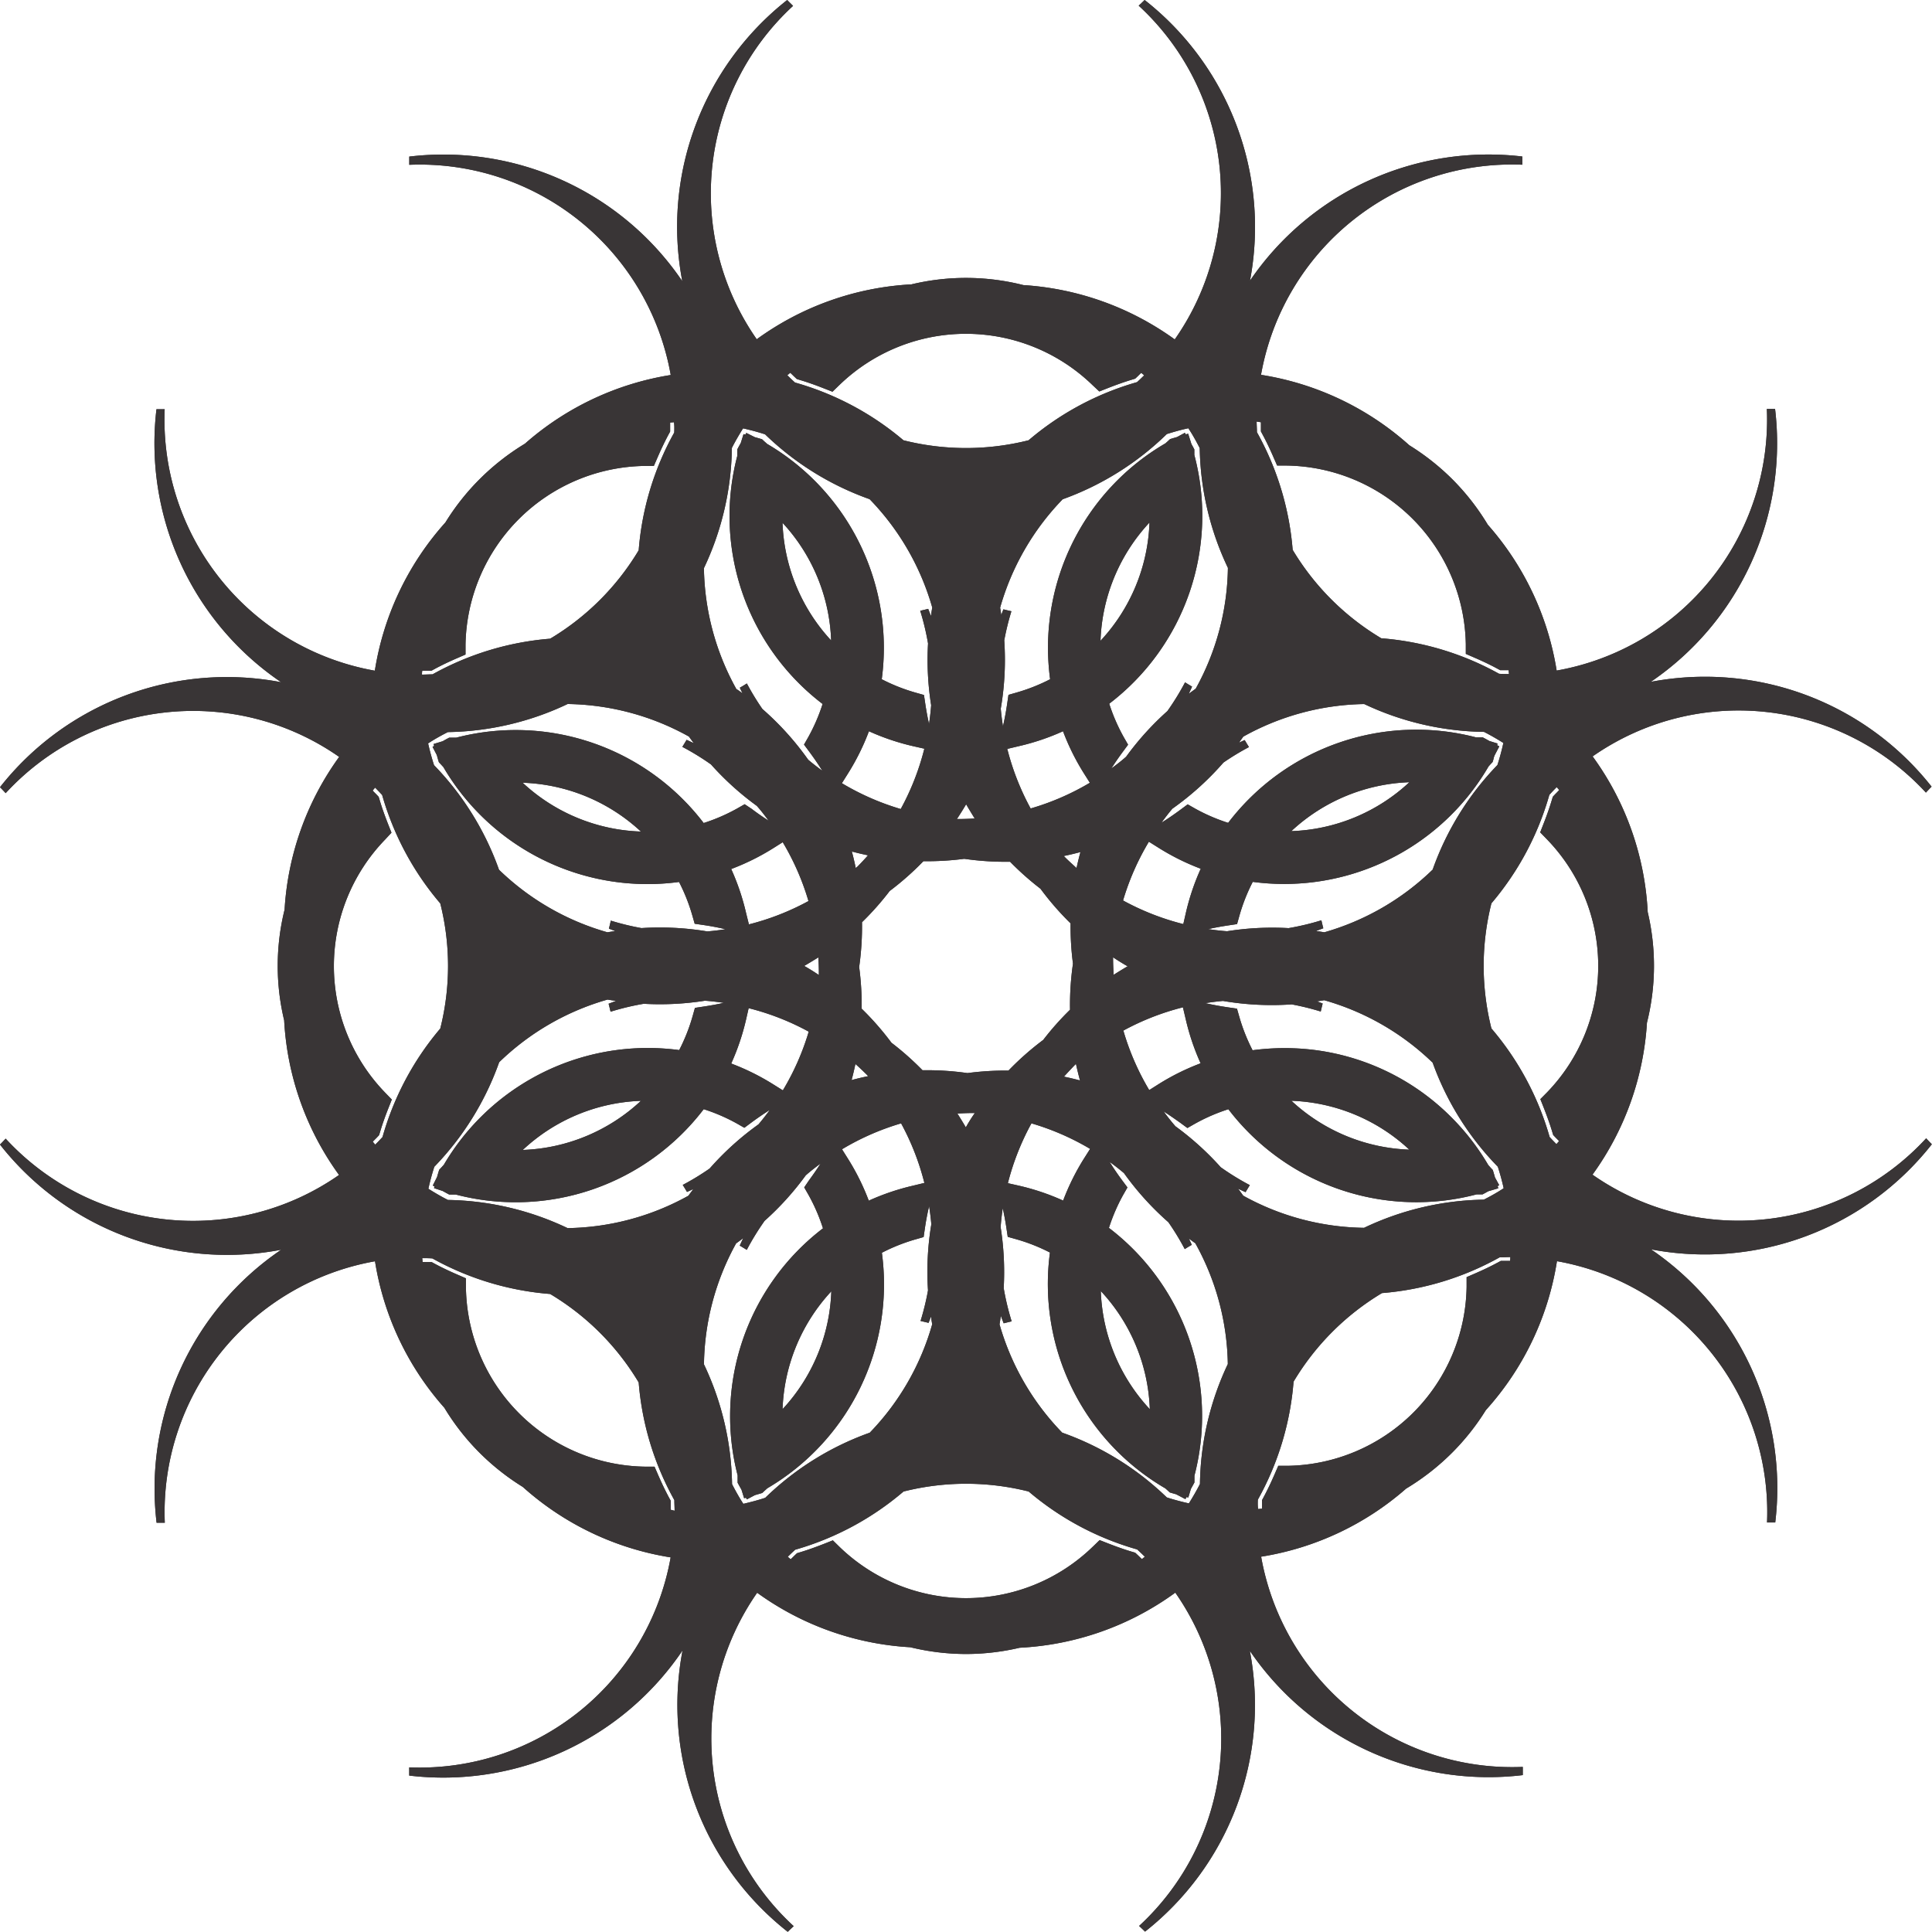 <svg xmlns="http://www.w3.org/2000/svg" viewBox="0 0 454.04 454.04"><defs><style>.cls-1{opacity:0.9;}.cls-2{fill:#231f20;}</style></defs><title>fnd-graphic_1</title><g id="Layer_2" data-name="Layer 2"><g id="final_single_graphic" data-name="final single graphic" class="cls-1"><path class="cls-2" d="M454,268.91q-.68-.69-1.33-1.4a59.89,59.89,0,0,1-78.42,8.55,68,68,0,0,0,12.8-35.71,54.88,54.88,0,0,0,.18-26,67.91,67.91,0,0,0-12.95-36.59,59.89,59.89,0,0,1,78.33,8.51q.65-.71,1.33-1.4a67.83,67.83,0,0,0-66-24.62,67.83,67.83,0,0,0,29.22-64.15q-1,0-1.93,0a59.89,59.89,0,0,1-49.4,61.49,67.86,67.86,0,0,0-16.18-34.27,55.61,55.61,0,0,0-8.33-10.68,56.29,56.29,0,0,0-10.12-8,68,68,0,0,0-34.85-16.55,59.89,59.89,0,0,1,61.41-49.38q0-1,0-1.93a67.82,67.82,0,0,0-64,29.18A67.82,67.82,0,0,0,269,0q-.69.68-1.4,1.33a59.89,59.89,0,0,1,8.48,78.44A68,68,0,0,0,240.51,67a54.92,54.92,0,0,0-26.32-.17,68,68,0,0,0-36.35,12.9,59.89,59.89,0,0,1,8.54-78.35Q185.67.68,185,0a67.83,67.83,0,0,0-24.65,66.09A67.83,67.83,0,0,0,96.18,36.8q0,1,0,1.93a59.89,59.89,0,0,1,61.45,49.4,68,68,0,0,0-34.26,16.14,56.26,56.26,0,0,0-10.7,8.39,55.58,55.58,0,0,0-8,10.13,68,68,0,0,0-16.58,34.83A59.89,59.89,0,0,1,38.7,96.17q-1,0-1.93,0a67.83,67.83,0,0,0,29.31,64.16A67.83,67.83,0,0,0,0,185q.68.69,1.33,1.4a59.89,59.89,0,0,1,78.38-8.52,67.95,67.95,0,0,0-12.83,35.9,54.85,54.85,0,0,0-.1,26,68,68,0,0,0,12.9,36.35,59.89,59.89,0,0,1-78.35-8.54q-.65.71-1.33,1.4A67.83,67.83,0,0,0,66.09,293.7,67.83,67.83,0,0,0,36.8,357.86q1,0,1.93,0a59.89,59.89,0,0,1,49.4-61.45,67.86,67.86,0,0,0,16.3,34.43,55.6,55.6,0,0,0,8.23,10.53,56.28,56.28,0,0,0,10.21,8.08A68,68,0,0,0,157.61,366a59.89,59.89,0,0,1-61.44,49.35q0,1,0,1.93a67.84,67.84,0,0,0,64.24-29.42A67.84,67.84,0,0,0,185.13,454q.69-.68,1.4-1.33a59.89,59.89,0,0,1-8.59-78.36,67.89,67.89,0,0,0,36,12.81,55.59,55.59,0,0,0,13.1,1.59h0a55.57,55.57,0,0,0,12.58-1.47,67.9,67.9,0,0,0,36.59-12.95,59.89,59.89,0,0,1-8.51,78.33q.71.65,1.4,1.33a67.83,67.83,0,0,0,24.62-66,67.83,67.83,0,0,0,64.15,29.22q0-1,0-1.93a59.89,59.89,0,0,1-61.49-49.4,67.87,67.87,0,0,0,34.07-16,56.24,56.24,0,0,0,10.88-8.51,55.6,55.6,0,0,0,7.86-9.94,67.88,67.88,0,0,0,16.71-35,59.89,59.89,0,0,1,49.37,61.41q1,0,1.93,0A67.83,67.83,0,0,0,388,293.61a67.83,67.83,0,0,0,66-24.7ZM296.33,99.23v.86c0,.16,0,.31,0,.47l0,.83.39.73c.86,1.59,1.68,3.3,2.52,5.23l.9,2.06,2.25,0a42.74,42.74,0,0,1,42.09,42l0,2.26,2.07.9c1.94.84,3.68,1.67,5.29,2.54l.73.39.82,0,1.17,0c0,.3.05.6.07.9-.78,0-1.56,0-2.34-.06a67.86,67.86,0,0,0-27.68-8.34,60.21,60.21,0,0,1-20.82-20.78,67.86,67.86,0,0,0-8.4-27.65c0-.83-.06-1.66-.07-2.5Zm5.53,53h0l-.07,0h0l0-.07h0Zm-9.65,20.87a60.2,60.2,0,0,1,28.4-7.64A67.87,67.87,0,0,0,348.76,172c1.56.8,3.07,1.67,4.55,2.6-.39,1.75-.85,3.48-1.4,5.19a67.86,67.86,0,0,0-15.22,24.58,60.21,60.21,0,0,1-25.46,14.73c-.65-.12-1.29-.2-1.94-.3l1.7-.65q-.24-.93-.45-1.87a60.35,60.35,0,0,1-7.71,1.84,67.89,67.89,0,0,0-14.45.73c-1.48-.1-3-.29-4.44-.5,1.48-.33,3.05-.62,4.78-.88l2-.3.54-1.92a42.89,42.89,0,0,1,3.15-8,56,56,0,0,0,7.42.49,55.58,55.58,0,0,0,48-27.63l.09-.1.36-.4.5-.53.21-.7c0-.15.22-.79.22-.79l1.14-2.18-.51-.28.1-.39-1.9-.59-.94-.52-.64-.34-.72,0-.69,0h-.17a55.57,55.57,0,0,0-58.25,20.09,43,43,0,0,1-7.76-3.35l-1.75-1-1.6,1.19c-1.61,1.19-3.11,2.22-4.58,3.14.83-1.13,1.68-2.25,2.58-3.31a67.89,67.89,0,0,0,12-10.84,60.36,60.36,0,0,1,6-3.64q-.52-.82-1-1.65c-.45.19-.88.41-1.32.61C291.53,174,291.88,173.56,292.21,173.08Zm40.62,54h0l-.06,0h0l.06,0h0S332.84,227,332.84,227Zm-29.4,31.59a42.81,42.81,0,0,1,27.77,11.49A42.88,42.88,0,0,1,303.44,258.64Zm-24.77-19.16a55.05,55.05,0,0,0,3.5,10.36,55,55,0,0,0-9.93,4.93l-2.15,1.36A59.85,59.85,0,0,1,264,242.2a59.87,59.87,0,0,1,14-5.47ZM270,197.81l2.39,1.5a55.07,55.07,0,0,0,9.8,4.85,55.08,55.08,0,0,0-3.53,10.51l-.57,2.5a59.85,59.85,0,0,1-14.16-5.55A59.87,59.87,0,0,1,270,197.81Zm33.46-2.47a42.89,42.89,0,0,1,27.76-11.51A42.81,42.81,0,0,1,303.41,195.33ZM265,227.09c-1.11.64-2.2,1.32-3.28,2-.09-1.38-.14-2.75-.14-4.12Q263.24,226.09,265,227.09Zm14.28-126.44c1,1.51,1.85,3.06,2.67,4.65a67.86,67.86,0,0,0,6.62,28.15A60.21,60.21,0,0,1,281,161.86c-.55.38-1.09.79-1.63,1.19.26-.56.54-1.12.78-1.69q-.83-.49-1.65-1a60.36,60.36,0,0,1-4.15,6.75,67.89,67.89,0,0,0-9.7,10.73c-1.12,1-2.3,1.89-3.49,2.78.82-1.28,1.72-2.6,2.76-4l1.19-1.61-1-1.74a42.84,42.84,0,0,1-3.43-7.89,55.56,55.56,0,0,0,20-58.47v-.12c0-.15,0-.3,0-.45l0-.73-.34-.64-.35-.63-.76-2.42-.56.16-.21-.37-1.84,1-.94.27-.7.21-.53.5-.47.42-.12.1a55.56,55.56,0,0,0-27.07,55.42,43,43,0,0,1-7.87,3.12l-1.92.55-.29,2c-.29,2-.63,3.74-1,5.42-.22-1.39-.4-2.79-.52-4.18a67.89,67.89,0,0,0,.82-16.05,60.37,60.37,0,0,1,1.68-6.84q-.94-.21-1.88-.45c-.17.44-.34.88-.5,1.32-.09-.57-.16-1.14-.27-1.71a60.21,60.21,0,0,1,14.7-25.48A67.86,67.86,0,0,0,274.22,102C275.88,101.49,277.56,101,279.26,100.65ZM258.7,303.41a42.88,42.88,0,0,1,11.52,27.77A42.88,42.88,0,0,1,258.7,303.41Zm-4-31.06a55.06,55.06,0,0,0-4.85,9.8,55.09,55.09,0,0,0-10.51-3.53l-2.48-.56A59.85,59.85,0,0,1,242.4,264,59.85,59.85,0,0,1,256.19,270Zm13.65,94.05-.47-.45-.14-.14-.36-.35-.6-.56-.78-.23c-1.74-.52-3.53-1.15-5.48-1.91l-2.1-.82-1.62,1.57a42.74,42.74,0,0,1-59.48.05L195.73,362l-2.1.83c-2,.78-3.78,1.42-5.54,1.95l-.79.24-.6.57-.31.31-.57.55c-.23-.2-.46-.39-.69-.59.57-.56,1.15-1.12,1.74-1.66a67.86,67.86,0,0,0,25.47-13.68,60.21,60.21,0,0,1,29.41,0,67.86,67.86,0,0,0,25.49,13.61c.62.56,1.23,1.14,1.82,1.73C268.84,366,268.6,366.2,268.38,366.4ZM227,332.84h0l0-.06h0l0,.06H227Zm0-67.86c-.64-1.11-1.32-2.2-2-3.28,1.26-.08,2.51-.13,3.76-.13l.34,0C228.3,262.7,227.6,263.83,226.95,265Zm.39-12.79a67.4,67.4,0,0,0-10.59-.67,67.39,67.39,0,0,0-7.3-6.47,67.41,67.41,0,0,0-7-8,67.38,67.38,0,0,0-.59-9.79,67.4,67.4,0,0,0,.67-10.53,67.39,67.39,0,0,0,6.51-7.34,67.4,67.4,0,0,0,7.92-7,67.37,67.37,0,0,0,9.6-.56,67.4,67.4,0,0,0,10.77.69,67.37,67.37,0,0,0,7.14,6.34A67.4,67.4,0,0,0,251.6,217a67.37,67.37,0,0,0,.56,9.47,67.41,67.41,0,0,0-.69,10.83,67.38,67.38,0,0,0-6.3,7.09A67.41,67.41,0,0,0,237,251.6,67.38,67.38,0,0,0,227.34,252.19Zm-32-101.61a42.88,42.88,0,0,1-11.49-27.72A42.89,42.89,0,0,1,195.33,150.57Zm3.95,31.11a55.12,55.12,0,0,0,4.87-9.84,55.07,55.07,0,0,0,10.49,3.53l2.53.57a59.84,59.84,0,0,1-5.55,14.18,59.86,59.86,0,0,1-13.83-6.07ZM201.11,204q-.41-2-.92-3.89c1.25.34,2.52.63,3.8.9-.79.9-1.6,1.77-2.44,2.62Zm2.65,48.61.26.3q-2,.41-3.89.92c.34-1.25.63-2.51.9-3.78C202,250.9,202.88,251.75,203.76,252.62Zm-8.39,50.84a42.88,42.88,0,0,1-11.46,27.72A42.88,42.88,0,0,1,195.37,303.47Zm19.19-24.8a55.16,55.16,0,0,0-10.39,3.52,55.06,55.06,0,0,0-4.92-9.9l-1.37-2.18A59.85,59.85,0,0,1,211.77,264a59.84,59.84,0,0,1,5.47,14ZM185.72,87.6l.45.43.15.15.35.34.6.56.79.24c1.73.52,3.52,1.15,5.48,1.92l2.1.82,1.62-1.57a42.74,42.74,0,0,1,59.48,0L258.35,92l2.1-.83c2-.78,3.78-1.41,5.54-1.94l.79-.24.6-.57.31-.31.13-.13.38-.36c.23.2.47.39.69.59-.55.54-1.1,1.08-1.68,1.6a67.86,67.86,0,0,0-25.48,13.66,60.21,60.21,0,0,1-29.41,0A67.86,67.86,0,0,0,186.83,89.9c-.61-.55-1.21-1.13-1.8-1.71C185.25,88,185.49,87.8,185.72,87.6Zm41.34,33.57h0l0,.06h0l0-.06h.07Zm0,67.86c.65,1.13,1.33,2.23,2,3.32-1.4.09-2.79.14-4.18.13Q226,190.79,227.06,189Zm31.57-38.44a42.89,42.89,0,0,1,11.51-27.79A42.87,42.87,0,0,1,258.63,150.59Zm-19.18,24.76a55.09,55.09,0,0,0,10.37-3.5,55,55,0,0,0,4.94,9.94l1.37,2.17A59.85,59.85,0,0,1,242.21,190,59.86,59.86,0,0,1,236.72,176ZM253,204c-1-.92-2.06-1.85-3-2.83q2-.41,3.92-.93C253.57,201.47,253.28,202.73,253,204Zm.79,49.91c-1.24-.33-2.49-.62-3.75-.89.91-1,1.84-2,2.82-3Q253.29,252,253.81,253.91ZM172,105.26c.8-1.57,1.69-3.1,2.63-4.59,1.74.39,3.47.85,5.17,1.4a67.86,67.86,0,0,0,24.57,15.24,60.21,60.21,0,0,1,14.72,25.47c-.12.65-.21,1.31-.31,2q-.31-.85-.65-1.69-.93.24-1.87.45a60.36,60.36,0,0,1,1.84,7.68,67.9,67.9,0,0,0,.73,14.51c-.11,1.48-.29,3-.5,4.43-.33-1.5-.63-3.09-.89-4.83l-.3-2-1.92-.54a42.9,42.9,0,0,1-8-3.16,55.57,55.57,0,0,0-26.94-55.31l-.13-.12-.53-.47-.53-.5-.7-.21-1-.28-2-1-.22.4-.43-.12-.65,2.09-.49.88-.34.64,0,.73c0,.22,0,.44,0,.66v.16a55.57,55.57,0,0,0,20.06,58.26,42.89,42.89,0,0,1-3.37,7.8l-1,1.75,1.19,1.6c1.19,1.6,2.2,3.09,3.12,4.55-1.14-.83-2.25-1.68-3.32-2.59a67.89,67.89,0,0,0-10.77-11.93,60.37,60.37,0,0,1-3.65-6q-.81.52-1.65,1c.19.44.41.87.61,1.31-.48-.35-.94-.71-1.43-1a60.21,60.21,0,0,1-7.62-28.41A67.86,67.86,0,0,0,172,105.26Zm12,151-2.32-1.45a55.1,55.1,0,0,0-9.84-4.87,55.06,55.06,0,0,0,3.53-10.5l.57-2.51a59.85,59.85,0,0,1,14.12,5.52A59.84,59.84,0,0,1,184,256.21Zm-33.45-60.84a42.81,42.81,0,0,1-27.72-11.47A42.88,42.88,0,0,1,150.55,195.36Zm24.8,19.21a55.05,55.05,0,0,0-3.51-10.4,55,55,0,0,0,9.92-4.92l2.19-1.38A59.84,59.84,0,0,1,190,211.76,59.84,59.84,0,0,1,176,217.24Zm-24.78,44.13a42.88,42.88,0,0,1-27.71,11.49A42.8,42.8,0,0,1,150.57,258.71ZM189,227c1.13-.65,2.23-1.33,3.32-2,.08,1.2.12,2.39.12,3.57,0,.19,0,.38,0,.57Q190.76,228,189,227ZM161.84,173c.39.56.8,1.1,1.2,1.65-.56-.26-1.11-.53-1.68-.78q-.49.83-1,1.65a60.36,60.36,0,0,1,6.73,4.13,67.9,67.9,0,0,0,10.77,9.74c1,1.12,1.89,2.29,2.78,3.49-1.29-.83-2.62-1.74-4-2.79L175,189l-1.75,1a42.88,42.88,0,0,1-7.88,3.42,55.57,55.57,0,0,0-58.16-20.06H107l-.71,0-.73,0-.64.34-.89.5-2.13.65.13.45-.38.21,1,1.93.28,1,.21.69.5.53.44.48.12.13a55.57,55.57,0,0,0,55.38,27,43,43,0,0,1,3.13,7.9l.55,1.92,2,.29c1.89.28,3.61.6,5.22,1-1.42.22-2.85.4-4.28.51a67.89,67.89,0,0,0-15.46-.78,60.36,60.36,0,0,1-7.19-1.75q-.21.94-.45,1.88l1.48.57c-.61.1-1.22.18-1.83.29a60.2,60.2,0,0,1-25.48-14.7A67.86,67.86,0,0,0,102,179.82c-.54-1.68-1-3.39-1.39-5.11,1.51-1,3.05-1.85,4.64-2.66a67.86,67.86,0,0,0,28.15-6.6,60.21,60.21,0,0,1,28.42,7.6ZM121.17,227h0l.06,0h0l-.06,0h0S121.17,227,121.17,227Zm31-74.78h0l0-.05h0l0,.07h0Zm6.29-50.58a67.86,67.86,0,0,0-8.36,27.68A60.2,60.2,0,0,1,129.3,150.1a67.86,67.86,0,0,0-27.65,8.38c-.83,0-1.65.06-2.48.06,0-.3,0-.6.07-.91h1.32l.82,0,.72-.39c1.59-.86,3.3-1.68,5.23-2.52l2.07-.9,0-2.25a42.74,42.74,0,0,1,42-42.07l2.26,0,.9-2.07c.84-1.94,1.67-3.67,2.54-5.29l.39-.72,0-.82c0-.15,0-.3,0-.45V99.3l.9-.07C158.5,100,158.49,100.82,158.45,101.62ZM88.19,269c-.2-.22-.39-.46-.59-.69l.43-.44.15-.15.35-.35.56-.6.24-.79c.52-1.74,1.15-3.53,1.92-5.48l.83-2.1-1.57-1.62a42.74,42.74,0,0,1,0-59.48L92,195.69l-.83-2.1c-.78-2-1.42-3.78-1.94-5.54l-.24-.79-.57-.6-.31-.31-.13-.13-.41-.43c.2-.23.39-.47.59-.69.56.57,1.11,1.14,1.65,1.73a67.86,67.86,0,0,0,13.66,25.48,60.21,60.21,0,0,1,0,29.41A67.86,67.86,0,0,0,89.9,267.21C89.35,267.82,88.77,268.41,88.19,269Zm69.44,85.81V354c0-.16,0-.32,0-.48l0-.82-.39-.72c-.86-1.59-1.68-3.31-2.52-5.23l-.9-2.07-2.25,0a42.74,42.74,0,0,1-42.07-42l0-2.26-2.07-.9c-1.94-.84-3.67-1.67-5.29-2.54l-.72-.39-.81,0H99.3c0-.3-.05-.6-.07-.91.8,0,1.59,0,2.38.06a67.86,67.86,0,0,0,27.68,8.36,60.2,60.2,0,0,1,20.81,20.79,67.86,67.86,0,0,0,8.38,27.65c0,.83.06,1.66.06,2.5Zm-5.5-53h0l.07,0h0l0,.07h0ZM161.8,281a60.21,60.21,0,0,1-28.41,7.62A67.87,67.87,0,0,0,105.26,282c-1.57-.8-3.1-1.69-4.59-2.63.39-1.74.85-3.47,1.4-5.17a67.86,67.86,0,0,0,15.24-24.57,60.21,60.21,0,0,1,25.47-14.72c.66.12,1.32.21,2,.31l-1.75.67q.24.93.46,1.87a60.38,60.38,0,0,1,7.79-1.86,67.89,67.89,0,0,0,14.38-.72c1.49.1,3,.29,4.45.5-1.49.33-3.06.62-4.79.88l-2,.3-.54,1.92a42.86,42.86,0,0,1-3.16,8,56.13,56.13,0,0,0-7.41-.49,55.57,55.57,0,0,0-47.9,27.44l-.13.14-.47.52-.5.53-.21.69-.29,1-1,2,.4.22-.11.39,2,.66.35.19.58.32.64.34.72,0,.64,0h.19a55.58,55.58,0,0,0,58.26-20.06,42.9,42.9,0,0,1,7.8,3.37l1.75,1,1.6-1.19c1.54-1.14,3-2.13,4.38-3-.85,1.16-1.73,2.3-2.66,3.39a67.88,67.88,0,0,0-11.48,10.38,60.38,60.38,0,0,1-6.32,3.85q.52.82,1,1.65c.5-.21,1-.46,1.48-.68C162.55,280,162.16,280.45,161.8,281Zm12.91,72.44c-1-1.51-1.85-3.06-2.67-4.65a67.86,67.86,0,0,0-6.6-28.15A60.21,60.21,0,0,1,173,292.2c.57-.39,1.11-.81,1.66-1.21-.27.58-.55,1.16-.81,1.74q.83.49,1.65,1a60.37,60.37,0,0,1,4.19-6.82,67.89,67.89,0,0,0,9.66-10.68c1.12-1,2.3-1.9,3.5-2.79-.82,1.28-1.73,2.6-2.76,4L189,279.05l1,1.75a42.86,42.86,0,0,1,3.41,7.87,55.56,55.56,0,0,0-20.06,58.05v.19c0,.27,0,.54,0,.82l0,.73.35.64.56,1,.62,2,.42-.12.22.39,1.89-1,.58-.17.46-.13.69-.21.52-.49.54-.49.13-.12a55.57,55.57,0,0,0,26.92-55.35,42.86,42.86,0,0,1,7.89-3.14l1.92-.55.29-2c.28-1.91.61-3.63,1-5.26.22,1.42.4,2.84.52,4.26a67.89,67.89,0,0,0-.78,15.54,60.37,60.37,0,0,1-1.75,7.18q.94.21,1.88.45c.2-.49.39-1,.57-1.49.1.6.17,1.21.29,1.81a60.2,60.2,0,0,1-14.68,25.49A67.86,67.86,0,0,0,179.84,352C178.16,352.56,176.45,353,174.72,353.41ZM282,348.76c-.8,1.56-1.67,3.07-2.6,4.55-1.75-.39-3.48-.85-5.19-1.4a67.86,67.86,0,0,0-24.58-15.22,60.2,60.2,0,0,1-14.73-25.46c.12-.65.2-1.3.31-2q.32.88.67,1.76.93-.24,1.87-.46a60.37,60.37,0,0,1-1.87-7.81,67.89,67.89,0,0,0-.72-14.32c.1-1.49.28-3,.5-4.46.32,1.47.61,3,.87,4.73l.3,2,1.92.54a42.84,42.84,0,0,1,8,3.15,55.57,55.57,0,0,0,27.13,55.43l.1.09.4.36.54.5.71.21.78.22,2.17,1.14.27-.49.42.11.59-2,.84-1.53,0-.73c0-.23,0-.45,0-.68v-.17a55.57,55.57,0,0,0-20.09-58.25,43,43,0,0,1,3.35-7.76l1-1.75-1.19-1.6c-1.15-1.55-2.14-3-3-4.41,1.16.85,2.29,1.72,3.38,2.65a67.89,67.89,0,0,0,10.44,11.54,60.37,60.37,0,0,1,3.84,6.31q.82-.52,1.65-1c-.22-.5-.46-1-.69-1.48.51.37,1,.75,1.52,1.1a60.2,60.2,0,0,1,7.64,28.4A67.86,67.86,0,0,0,282,348.76ZM292.17,281c-.39-.56-.8-1.1-1.2-1.64.58.27,1.16.56,1.75.81q.49-.83,1-1.65a60.36,60.36,0,0,1-6.84-4.21,67.9,67.9,0,0,0-10.64-9.62c-1-1.13-1.9-2.31-2.8-3.51,1.27.81,2.57,1.71,4,2.73l1.61,1.19,1.75-1a42.9,42.9,0,0,1,7.88-3.42,55.62,55.62,0,0,0,44.14,21.85h0a55.66,55.66,0,0,0,14.2-1.84h.14l.54,0,.72,0,.64-.34.69-.39,2.36-.7-.15-.52.37-.2-1-1.84-.11-.39s-.14-.5-.19-.66l-.21-.69-.49-.52-.45-.5-.12-.14a55.74,55.74,0,0,0-8.7-11.25,55.15,55.15,0,0,0-39.23-16.23,56.12,56.12,0,0,0-7.46.5,42.9,42.9,0,0,1-3.12-7.86l-.55-1.92-2-.29c-2-.29-3.77-.63-5.45-1,1.39-.22,2.77-.4,4.17-.52a67.89,67.89,0,0,0,16.14.81,60.38,60.38,0,0,1,6.83,1.68q.21-.94.45-1.88l-1.33-.51c.56-.09,1.13-.16,1.69-.27a60.2,60.2,0,0,1,25.49,14.68A67.86,67.86,0,0,0,352,274.19c.54,1.66,1,3.35,1.38,5.06-1.51,1-3.06,1.86-4.66,2.68a67.86,67.86,0,0,0-28.15,6.62A60.21,60.21,0,0,1,292.17,281Zm9.7,20.85h0l0,.05h0l0-.07h0Zm-6.26,50.58A67.86,67.86,0,0,0,304,324.71a60.21,60.21,0,0,1,20.78-20.82,67.86,67.86,0,0,0,27.65-8.4c.84,0,1.68-.06,2.51-.07,0,.3,0,.6-.07.91h-1.34l-.83,0-.73.39c-1.59.86-3.3,1.68-5.23,2.52l-2.07.9,0,2.25a42.74,42.74,0,0,1-42,42.09l-2.26,0-.9,2.07c-.84,1.94-1.67,3.67-2.54,5.29l-.39.73,0,.82c0,.15,0,.29,0,.44v.73l-.91.07C295.57,354,295.57,353.17,295.61,352.39Zm70.18-83.53c-.55-.56-1.09-1.12-1.61-1.69A67.86,67.86,0,0,0,350.5,241.7a60.21,60.21,0,0,1,0-29.41,67.86,67.86,0,0,0,13.61-25.49c.56-.62,1.14-1.23,1.73-1.82.2.22.39.46.59.69l-.59.62-.35.35-.56.6-.24.79c-.52,1.73-1.14,3.52-1.91,5.48l-.82,2.1,1.57,1.62a42.74,42.74,0,0,1,.05,59.48L362,258.31l.83,2.1c.78,2,1.42,3.78,1.95,5.54l.24.79.57.6.43.43.38.4C366.18,268.4,366,268.64,365.79,268.86Z"/><path class="cls-2" d="M454,268.91q-.68-.69-1.33-1.4a59.89,59.89,0,0,1-78.42,8.55,68,68,0,0,0,12.8-35.71,54.88,54.88,0,0,0,.18-26,67.91,67.91,0,0,0-12.95-36.59,59.89,59.89,0,0,1,78.33,8.51q.65-.71,1.33-1.4a67.83,67.83,0,0,0-66-24.62,67.83,67.83,0,0,0,29.22-64.15q-1,0-1.93,0a59.89,59.89,0,0,1-49.4,61.49,67.86,67.86,0,0,0-16.18-34.27,55.61,55.61,0,0,0-8.33-10.68,56.29,56.29,0,0,0-10.12-8,68,68,0,0,0-34.85-16.55,59.89,59.89,0,0,1,61.41-49.38q0-1,0-1.93a67.82,67.82,0,0,0-64,29.18A67.82,67.82,0,0,0,269,0q-.69.68-1.4,1.33a59.89,59.89,0,0,1,8.48,78.44A68,68,0,0,0,240.51,67a54.92,54.92,0,0,0-26.32-.17,68,68,0,0,0-36.35,12.9,59.89,59.89,0,0,1,8.54-78.35Q185.67.68,185,0a67.83,67.83,0,0,0-24.65,66.09A67.83,67.83,0,0,0,96.18,36.8q0,1,0,1.93a59.89,59.89,0,0,1,61.45,49.4,68,68,0,0,0-34.26,16.14,56.26,56.26,0,0,0-10.7,8.39,55.58,55.58,0,0,0-8,10.13,68,68,0,0,0-16.58,34.83A59.89,59.89,0,0,1,38.7,96.17q-1,0-1.93,0a67.83,67.83,0,0,0,29.31,64.16A67.83,67.83,0,0,0,0,185q.68.69,1.33,1.4a59.89,59.89,0,0,1,78.38-8.52,67.95,67.95,0,0,0-12.83,35.9,54.85,54.85,0,0,0-.1,26,68,68,0,0,0,12.9,36.35,59.89,59.89,0,0,1-78.35-8.54q-.65.71-1.33,1.4A67.83,67.83,0,0,0,66.09,293.7,67.83,67.83,0,0,0,36.8,357.86q1,0,1.93,0a59.89,59.89,0,0,1,49.4-61.45,67.86,67.86,0,0,0,16.3,34.43,55.6,55.6,0,0,0,8.23,10.53,56.28,56.28,0,0,0,10.21,8.08A68,68,0,0,0,157.61,366a59.89,59.89,0,0,1-61.44,49.35q0,1,0,1.93a67.84,67.84,0,0,0,64.24-29.42A67.84,67.84,0,0,0,185.13,454q.69-.68,1.4-1.33a59.89,59.89,0,0,1-8.59-78.36,67.89,67.89,0,0,0,36,12.81,55.59,55.59,0,0,0,13.1,1.59h0a55.57,55.57,0,0,0,12.58-1.47,67.9,67.9,0,0,0,36.59-12.95,59.89,59.89,0,0,1-8.51,78.33q.71.65,1.4,1.33a67.83,67.83,0,0,0,24.62-66,67.83,67.83,0,0,0,64.15,29.22q0-1,0-1.93a59.89,59.89,0,0,1-61.49-49.4,67.87,67.87,0,0,0,34.07-16,56.24,56.24,0,0,0,10.88-8.51,55.6,55.6,0,0,0,7.86-9.94,67.88,67.88,0,0,0,16.71-35,59.89,59.89,0,0,1,49.37,61.41q1,0,1.93,0A67.83,67.83,0,0,0,388,293.61a67.83,67.83,0,0,0,66-24.7ZM296.33,99.23v.86c0,.16,0,.31,0,.47l0,.83.39.73c.86,1.59,1.68,3.3,2.52,5.23l.9,2.06,2.25,0a42.74,42.74,0,0,1,42.09,42l0,2.26,2.07.9c1.94.84,3.68,1.67,5.29,2.54l.73.39.82,0,1.17,0c0,.3.05.6.07.9-.78,0-1.56,0-2.34-.06a67.86,67.86,0,0,0-27.68-8.34,60.21,60.21,0,0,1-20.82-20.78,67.86,67.86,0,0,0-8.4-27.65c0-.83-.06-1.66-.07-2.5Zm5.53,53h0l-.07,0h0l0-.07h0Zm-9.65,20.87a60.2,60.2,0,0,1,28.4-7.64A67.87,67.87,0,0,0,348.76,172c1.56.8,3.07,1.67,4.55,2.6-.39,1.75-.85,3.48-1.4,5.19a67.86,67.86,0,0,0-15.22,24.58,60.21,60.21,0,0,1-25.46,14.73c-.65-.12-1.29-.2-1.94-.3l1.7-.65q-.24-.93-.45-1.87a60.35,60.35,0,0,1-7.71,1.84,67.89,67.89,0,0,0-14.45.73c-1.48-.1-3-.29-4.44-.5,1.48-.33,3.05-.62,4.78-.88l2-.3.54-1.92a42.89,42.89,0,0,1,3.15-8,56,56,0,0,0,7.42.49,55.58,55.58,0,0,0,48-27.63l.09-.1.36-.4.5-.53.21-.7c0-.15.22-.79.22-.79l1.14-2.18-.51-.28.1-.39-1.9-.59-.94-.52-.64-.34-.72,0-.69,0h-.17a55.57,55.57,0,0,0-58.25,20.09,43,43,0,0,1-7.76-3.35l-1.75-1-1.6,1.19c-1.61,1.19-3.11,2.22-4.58,3.14.83-1.13,1.68-2.25,2.58-3.31a67.89,67.89,0,0,0,12-10.84,60.36,60.36,0,0,1,6-3.64q-.52-.82-1-1.65c-.45.19-.88.41-1.32.61C291.53,174,291.88,173.56,292.21,173.08Zm40.62,54h0l-.06,0h0l.06,0h0S332.84,227,332.84,227Zm-29.4,31.59a42.81,42.81,0,0,1,27.77,11.49A42.88,42.88,0,0,1,303.44,258.64Zm-24.77-19.16a55.05,55.05,0,0,0,3.5,10.36,55,55,0,0,0-9.93,4.93l-2.15,1.36A59.85,59.85,0,0,1,264,242.2a59.87,59.87,0,0,1,14-5.47ZM270,197.81l2.39,1.5a55.07,55.07,0,0,0,9.8,4.85,55.08,55.08,0,0,0-3.53,10.51l-.57,2.5a59.85,59.85,0,0,1-14.16-5.55A59.87,59.87,0,0,1,270,197.81Zm33.46-2.47a42.89,42.89,0,0,1,27.76-11.51A42.81,42.81,0,0,1,303.41,195.33ZM265,227.09c-1.11.64-2.2,1.32-3.28,2-.09-1.38-.14-2.75-.14-4.12Q263.24,226.09,265,227.09Zm14.28-126.44c1,1.51,1.85,3.06,2.67,4.65a67.86,67.86,0,0,0,6.62,28.15A60.21,60.21,0,0,1,281,161.86c-.55.38-1.09.79-1.63,1.19.26-.56.54-1.12.78-1.69q-.83-.49-1.65-1a60.36,60.36,0,0,1-4.15,6.75,67.89,67.89,0,0,0-9.7,10.73c-1.12,1-2.3,1.89-3.49,2.78.82-1.28,1.72-2.6,2.76-4l1.19-1.61-1-1.74a42.84,42.84,0,0,1-3.43-7.89,55.56,55.56,0,0,0,20-58.47v-.12c0-.15,0-.3,0-.45l0-.73-.34-.64-.35-.63-.76-2.42-.56.16-.21-.37-1.84,1-.94.27-.7.21-.53.5-.47.42-.12.1a55.56,55.56,0,0,0-27.07,55.42,43,43,0,0,1-7.87,3.12l-1.92.55-.29,2c-.29,2-.63,3.74-1,5.42-.22-1.39-.4-2.79-.52-4.18a67.89,67.89,0,0,0,.82-16.05,60.37,60.37,0,0,1,1.68-6.84q-.94-.21-1.88-.45c-.17.44-.34.88-.5,1.32-.09-.57-.16-1.14-.27-1.71a60.21,60.21,0,0,1,14.7-25.48A67.86,67.86,0,0,0,274.22,102C275.88,101.49,277.56,101,279.26,100.65ZM258.7,303.41a42.88,42.88,0,0,1,11.52,27.77A42.88,42.88,0,0,1,258.7,303.41Zm-4-31.06a55.06,55.06,0,0,0-4.85,9.8,55.09,55.09,0,0,0-10.51-3.53l-2.48-.56A59.85,59.85,0,0,1,242.4,264,59.85,59.85,0,0,1,256.19,270Zm13.65,94.05-.47-.45-.14-.14-.36-.35-.6-.56-.78-.23c-1.74-.52-3.53-1.15-5.48-1.91l-2.1-.82-1.62,1.57a42.74,42.74,0,0,1-59.48.05L195.73,362l-2.1.83c-2,.78-3.78,1.42-5.54,1.95l-.79.24-.6.57-.31.31-.57.55c-.23-.2-.46-.39-.69-.59.57-.56,1.15-1.12,1.74-1.66a67.86,67.86,0,0,0,25.47-13.68,60.21,60.21,0,0,1,29.41,0,67.86,67.86,0,0,0,25.49,13.61c.62.56,1.23,1.14,1.82,1.73C268.84,366,268.6,366.2,268.38,366.4ZM227,332.84h0l0-.06h0l0,.06H227Zm0-67.86c-.64-1.11-1.32-2.2-2-3.28,1.26-.08,2.51-.13,3.76-.13l.34,0C228.3,262.7,227.6,263.83,226.95,265Zm.39-12.79a67.4,67.4,0,0,0-10.59-.67,67.39,67.39,0,0,0-7.3-6.47,67.41,67.41,0,0,0-7-8,67.38,67.38,0,0,0-.59-9.79,67.4,67.4,0,0,0,.67-10.53,67.39,67.39,0,0,0,6.51-7.34,67.4,67.4,0,0,0,7.92-7,67.37,67.37,0,0,0,9.6-.56,67.4,67.4,0,0,0,10.77.69,67.37,67.37,0,0,0,7.14,6.34A67.4,67.4,0,0,0,251.6,217a67.37,67.37,0,0,0,.56,9.47,67.41,67.41,0,0,0-.69,10.83,67.38,67.38,0,0,0-6.3,7.09A67.41,67.41,0,0,0,237,251.6,67.38,67.38,0,0,0,227.34,252.19Zm-32-101.61a42.88,42.88,0,0,1-11.49-27.72A42.89,42.89,0,0,1,195.33,150.57Zm3.95,31.11a55.12,55.12,0,0,0,4.87-9.84,55.07,55.07,0,0,0,10.49,3.53l2.53.57a59.84,59.84,0,0,1-5.55,14.18,59.86,59.86,0,0,1-13.83-6.07ZM201.11,204q-.41-2-.92-3.89c1.25.34,2.52.63,3.8.9-.79.9-1.6,1.77-2.44,2.62Zm2.65,48.61.26.3q-2,.41-3.89.92c.34-1.25.63-2.51.9-3.78C202,250.9,202.88,251.75,203.76,252.62Zm-8.39,50.84a42.88,42.88,0,0,1-11.46,27.72A42.88,42.88,0,0,1,195.37,303.47Zm19.19-24.8a55.16,55.16,0,0,0-10.39,3.52,55.06,55.06,0,0,0-4.92-9.9l-1.37-2.18A59.85,59.85,0,0,1,211.77,264a59.84,59.84,0,0,1,5.47,14ZM185.72,87.6l.45.43.15.15.35.34.6.56.79.24c1.73.52,3.52,1.15,5.48,1.92l2.1.82,1.62-1.57a42.74,42.74,0,0,1,59.48,0L258.35,92l2.1-.83c2-.78,3.78-1.41,5.54-1.94l.79-.24.6-.57.31-.31.13-.13.38-.36c.23.2.47.39.69.59-.55.54-1.1,1.08-1.68,1.6a67.86,67.86,0,0,0-25.48,13.66,60.21,60.21,0,0,1-29.41,0A67.86,67.86,0,0,0,186.83,89.9c-.61-.55-1.21-1.13-1.8-1.71C185.25,88,185.49,87.8,185.72,87.6Zm41.34,33.57h0l0,.06h0l0-.06h.07Zm0,67.86c.65,1.13,1.33,2.23,2,3.32-1.4.09-2.79.14-4.18.13Q226,190.79,227.06,189Zm31.57-38.44a42.89,42.89,0,0,1,11.51-27.79A42.87,42.87,0,0,1,258.63,150.59Zm-19.18,24.76a55.09,55.09,0,0,0,10.37-3.5,55,55,0,0,0,4.94,9.94l1.37,2.17A59.85,59.85,0,0,1,242.21,190,59.86,59.86,0,0,1,236.72,176ZM253,204c-1-.92-2.06-1.85-3-2.83q2-.41,3.92-.93C253.57,201.47,253.28,202.73,253,204Zm.79,49.91c-1.24-.33-2.49-.62-3.75-.89.91-1,1.84-2,2.82-3Q253.29,252,253.81,253.91ZM172,105.26c.8-1.57,1.69-3.1,2.63-4.59,1.74.39,3.47.85,5.17,1.4a67.86,67.86,0,0,0,24.57,15.24,60.21,60.21,0,0,1,14.72,25.47c-.12.65-.21,1.31-.31,2q-.31-.85-.65-1.69-.93.24-1.87.45a60.36,60.36,0,0,1,1.84,7.68,67.9,67.9,0,0,0,.73,14.51c-.11,1.48-.29,3-.5,4.43-.33-1.5-.63-3.09-.89-4.83l-.3-2-1.92-.54a42.9,42.9,0,0,1-8-3.16,55.57,55.57,0,0,0-26.94-55.31l-.13-.12-.53-.47-.53-.5-.7-.21-1-.28-2-1-.22.4-.43-.12-.65,2.09-.49.88-.34.64,0,.73c0,.22,0,.44,0,.66v.16a55.57,55.57,0,0,0,20.06,58.26,42.89,42.89,0,0,1-3.37,7.8l-1,1.75,1.19,1.6c1.19,1.6,2.2,3.09,3.12,4.55-1.14-.83-2.25-1.68-3.32-2.59a67.89,67.89,0,0,0-10.77-11.93,60.37,60.37,0,0,1-3.65-6q-.81.52-1.65,1c.19.44.41.87.61,1.31-.48-.35-.94-.71-1.43-1a60.21,60.21,0,0,1-7.62-28.41A67.86,67.86,0,0,0,172,105.26Zm12,151-2.32-1.45a55.1,55.1,0,0,0-9.84-4.87,55.06,55.06,0,0,0,3.53-10.5l.57-2.51a59.85,59.85,0,0,1,14.12,5.52A59.84,59.84,0,0,1,184,256.21Zm-33.45-60.84a42.81,42.81,0,0,1-27.72-11.47A42.88,42.88,0,0,1,150.55,195.36Zm24.8,19.21a55.05,55.05,0,0,0-3.51-10.4,55,55,0,0,0,9.92-4.92l2.19-1.38A59.84,59.84,0,0,1,190,211.76,59.84,59.84,0,0,1,176,217.24Zm-24.78,44.13a42.88,42.88,0,0,1-27.71,11.49A42.8,42.8,0,0,1,150.57,258.71ZM189,227c1.13-.65,2.23-1.33,3.32-2,.08,1.2.12,2.39.12,3.57,0,.19,0,.38,0,.57Q190.76,228,189,227ZM161.84,173c.39.56.8,1.1,1.2,1.65-.56-.26-1.11-.53-1.68-.78q-.49.83-1,1.65a60.36,60.36,0,0,1,6.73,4.13,67.9,67.9,0,0,0,10.77,9.74c1,1.12,1.89,2.29,2.78,3.49-1.29-.83-2.62-1.74-4-2.79L175,189l-1.75,1a42.88,42.88,0,0,1-7.88,3.42,55.57,55.57,0,0,0-58.16-20.06H107l-.71,0-.73,0-.64.34-.89.5-2.13.65.13.45-.38.21,1,1.93.28,1,.21.69.5.53.44.48.12.13a55.57,55.57,0,0,0,55.38,27,43,43,0,0,1,3.13,7.9l.55,1.92,2,.29c1.89.28,3.61.6,5.22,1-1.42.22-2.85.4-4.28.51a67.89,67.89,0,0,0-15.46-.78,60.36,60.36,0,0,1-7.19-1.75q-.21.94-.45,1.88l1.48.57c-.61.1-1.22.18-1.83.29a60.2,60.2,0,0,1-25.48-14.7A67.86,67.86,0,0,0,102,179.82c-.54-1.68-1-3.39-1.39-5.11,1.51-1,3.05-1.85,4.64-2.66a67.86,67.86,0,0,0,28.15-6.6,60.21,60.21,0,0,1,28.42,7.6ZM121.17,227h0l.06,0h0l-.06,0h0S121.17,227,121.17,227Zm31-74.78h0l0-.05h0l0,.07h0Zm6.29-50.58a67.86,67.86,0,0,0-8.36,27.68A60.2,60.2,0,0,1,129.3,150.1a67.86,67.86,0,0,0-27.65,8.38c-.83,0-1.65.06-2.48.06,0-.3,0-.6.07-.91h1.32l.82,0,.72-.39c1.59-.86,3.3-1.68,5.23-2.52l2.07-.9,0-2.25a42.74,42.74,0,0,1,42-42.07l2.26,0,.9-2.07c.84-1.94,1.67-3.67,2.54-5.29l.39-.72,0-.82c0-.15,0-.3,0-.45V99.3l.9-.07C158.5,100,158.49,100.82,158.45,101.62ZM88.19,269c-.2-.22-.39-.46-.59-.69l.43-.44.15-.15.35-.35.56-.6.24-.79c.52-1.74,1.15-3.53,1.92-5.48l.83-2.1-1.57-1.62a42.74,42.74,0,0,1,0-59.48L92,195.69l-.83-2.1c-.78-2-1.42-3.78-1.94-5.54l-.24-.79-.57-.6-.31-.31-.13-.13-.41-.43c.2-.23.39-.47.59-.69.56.57,1.11,1.14,1.65,1.73a67.86,67.86,0,0,0,13.66,25.48,60.21,60.21,0,0,1,0,29.41A67.86,67.86,0,0,0,89.9,267.21C89.35,267.82,88.77,268.41,88.19,269Zm69.44,85.81V354c0-.16,0-.32,0-.48l0-.82-.39-.72c-.86-1.59-1.68-3.31-2.52-5.23l-.9-2.07-2.25,0a42.74,42.74,0,0,1-42.07-42l0-2.26-2.07-.9c-1.94-.84-3.67-1.67-5.29-2.54l-.72-.39-.81,0H99.3c0-.3-.05-.6-.07-.91.8,0,1.59,0,2.38.06a67.86,67.86,0,0,0,27.68,8.36,60.2,60.2,0,0,1,20.81,20.79,67.86,67.86,0,0,0,8.38,27.65c0,.83.06,1.66.06,2.5Zm-5.5-53h0l.07,0h0l0,.07h0ZM161.8,281a60.21,60.21,0,0,1-28.41,7.62A67.87,67.87,0,0,0,105.26,282c-1.57-.8-3.1-1.69-4.59-2.63.39-1.74.85-3.47,1.4-5.17a67.86,67.86,0,0,0,15.24-24.57,60.21,60.21,0,0,1,25.47-14.72c.66.12,1.32.21,2,.31l-1.75.67q.24.93.46,1.87a60.38,60.38,0,0,1,7.79-1.86,67.89,67.89,0,0,0,14.38-.72c1.49.1,3,.29,4.45.5-1.49.33-3.06.62-4.79.88l-2,.3-.54,1.92a42.86,42.86,0,0,1-3.16,8,56.13,56.13,0,0,0-7.41-.49,55.57,55.57,0,0,0-47.9,27.44l-.13.14-.47.52-.5.53-.21.69-.29,1-1,2,.4.22-.11.39,2,.66.35.19.58.32.64.34.72,0,.64,0h.19a55.58,55.58,0,0,0,58.26-20.06,42.9,42.9,0,0,1,7.8,3.37l1.75,1,1.6-1.19c1.54-1.14,3-2.13,4.38-3-.85,1.16-1.73,2.3-2.66,3.39a67.88,67.88,0,0,0-11.48,10.38,60.38,60.38,0,0,1-6.32,3.85q.52.82,1,1.65c.5-.21,1-.46,1.48-.68C162.55,280,162.16,280.45,161.8,281Zm12.91,72.44c-1-1.51-1.85-3.06-2.67-4.65a67.86,67.86,0,0,0-6.6-28.15A60.21,60.21,0,0,1,173,292.2c.57-.39,1.11-.81,1.66-1.21-.27.58-.55,1.16-.81,1.74q.83.49,1.65,1a60.37,60.37,0,0,1,4.19-6.82,67.89,67.89,0,0,0,9.66-10.68c1.12-1,2.3-1.9,3.5-2.79-.82,1.28-1.73,2.6-2.76,4L189,279.05l1,1.75a42.86,42.86,0,0,1,3.41,7.87,55.56,55.56,0,0,0-20.06,58.05v.19c0,.27,0,.54,0,.82l0,.73.35.64.56,1,.62,2,.42-.12.22.39,1.89-1,.58-.17.46-.13.69-.21.52-.49.54-.49.13-.12a55.57,55.57,0,0,0,26.92-55.35,42.86,42.86,0,0,1,7.89-3.14l1.92-.55.29-2c.28-1.91.61-3.63,1-5.26.22,1.42.4,2.84.52,4.26a67.89,67.89,0,0,0-.78,15.54,60.37,60.37,0,0,1-1.75,7.18q.94.21,1.88.45c.2-.49.39-1,.57-1.49.1.6.17,1.21.29,1.81a60.2,60.2,0,0,1-14.68,25.49A67.86,67.86,0,0,0,179.84,352C178.16,352.56,176.45,353,174.72,353.41ZM282,348.76c-.8,1.56-1.67,3.07-2.6,4.55-1.75-.39-3.48-.85-5.19-1.4a67.86,67.86,0,0,0-24.58-15.22,60.2,60.2,0,0,1-14.73-25.46c.12-.65.2-1.3.31-2q.32.88.67,1.76.93-.24,1.87-.46a60.37,60.37,0,0,1-1.87-7.81,67.89,67.89,0,0,0-.72-14.32c.1-1.49.28-3,.5-4.46.32,1.47.61,3,.87,4.73l.3,2,1.92.54a42.84,42.84,0,0,1,8,3.15,55.57,55.57,0,0,0,27.13,55.43l.1.09.4.36.54.5.71.21.78.22,2.17,1.14.27-.49.42.11.59-2,.84-1.53,0-.73c0-.23,0-.45,0-.68v-.17a55.57,55.57,0,0,0-20.09-58.25,43,43,0,0,1,3.35-7.76l1-1.75-1.19-1.6c-1.15-1.55-2.14-3-3-4.41,1.16.85,2.29,1.72,3.38,2.65a67.89,67.89,0,0,0,10.44,11.54,60.37,60.37,0,0,1,3.84,6.31q.82-.52,1.65-1c-.22-.5-.46-1-.69-1.48.51.37,1,.75,1.52,1.1a60.2,60.2,0,0,1,7.64,28.4A67.86,67.86,0,0,0,282,348.76ZM292.17,281c-.39-.56-.8-1.1-1.2-1.64.58.27,1.16.56,1.75.81q.49-.83,1-1.65a60.36,60.36,0,0,1-6.84-4.21,67.9,67.9,0,0,0-10.64-9.62c-1-1.13-1.9-2.31-2.8-3.51,1.27.81,2.57,1.71,4,2.73l1.61,1.19,1.75-1a42.9,42.9,0,0,1,7.88-3.42,55.62,55.62,0,0,0,44.14,21.85h0a55.66,55.66,0,0,0,14.2-1.84h.14l.54,0,.72,0,.64-.34.69-.39,2.36-.7-.15-.52.37-.2-1-1.84-.11-.39s-.14-.5-.19-.66l-.21-.69-.49-.52-.45-.5-.12-.14a55.74,55.74,0,0,0-8.7-11.25,55.15,55.15,0,0,0-39.23-16.23,56.12,56.12,0,0,0-7.46.5,42.9,42.9,0,0,1-3.12-7.86l-.55-1.92-2-.29c-2-.29-3.77-.63-5.45-1,1.39-.22,2.77-.4,4.17-.52a67.89,67.89,0,0,0,16.14.81,60.38,60.38,0,0,1,6.83,1.68q.21-.94.45-1.88l-1.33-.51c.56-.09,1.13-.16,1.69-.27a60.2,60.2,0,0,1,25.49,14.68A67.86,67.86,0,0,0,352,274.19c.54,1.66,1,3.35,1.38,5.06-1.51,1-3.06,1.86-4.66,2.68a67.86,67.86,0,0,0-28.15,6.62A60.21,60.21,0,0,1,292.17,281Zm9.7,20.85h0l0,.05h0l0-.07h0Zm-6.26,50.58A67.86,67.86,0,0,0,304,324.71a60.21,60.21,0,0,1,20.78-20.82,67.86,67.86,0,0,0,27.65-8.4c.84,0,1.68-.06,2.51-.07,0,.3,0,.6-.07.91h-1.34l-.83,0-.73.39c-1.59.86-3.3,1.68-5.23,2.52l-2.07.9,0,2.25a42.74,42.74,0,0,1-42,42.09l-2.26,0-.9,2.07c-.84,1.94-1.67,3.67-2.54,5.29l-.39.73,0,.82c0,.15,0,.29,0,.44v.73l-.91.07C295.57,354,295.57,353.17,295.61,352.39Zm70.18-83.53c-.55-.56-1.09-1.12-1.61-1.69A67.86,67.86,0,0,0,350.5,241.7a60.21,60.21,0,0,1,0-29.41,67.86,67.86,0,0,0,13.61-25.49c.56-.62,1.14-1.23,1.73-1.82.2.22.39.46.59.69l-.59.62-.35.35-.56.6-.24.79c-.52,1.73-1.14,3.52-1.91,5.48l-.82,2.1,1.57,1.62a42.74,42.74,0,0,1,.05,59.48L362,258.31l.83,2.1c.78,2,1.42,3.78,1.95,5.54l.24.79.57.6.43.43.38.4C366.18,268.4,366,268.64,365.79,268.86Z"/></g></g></svg>